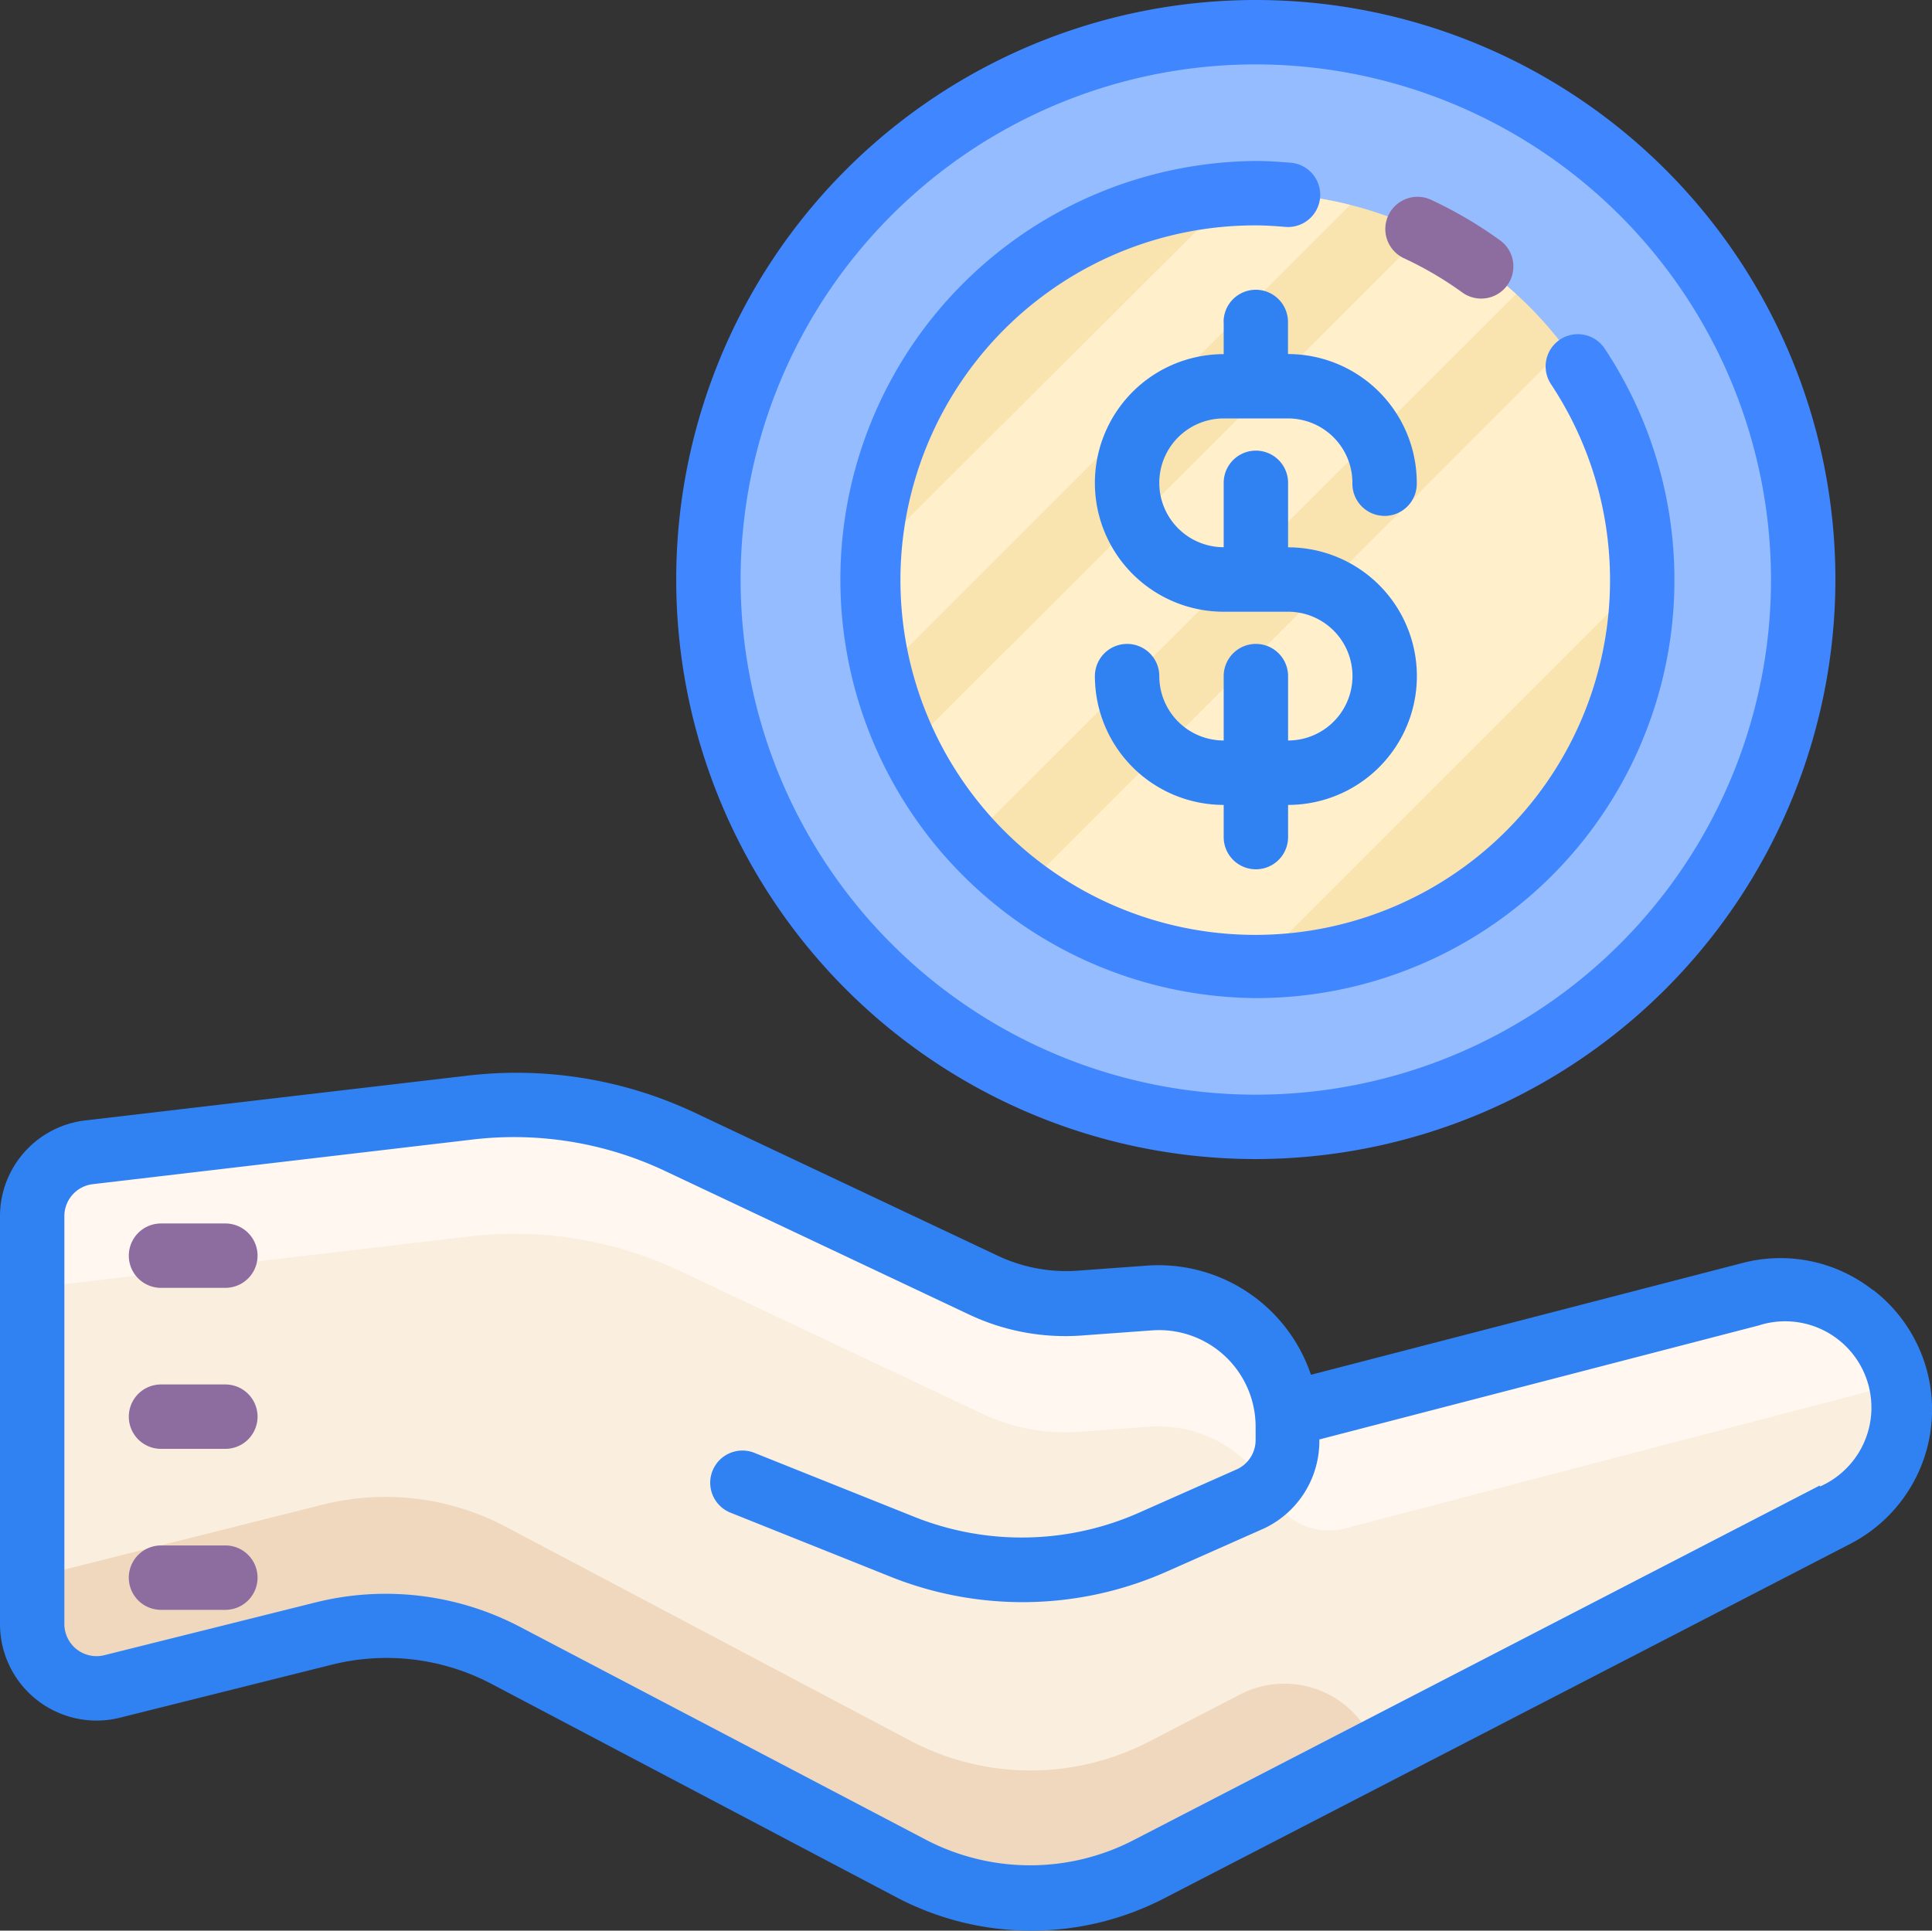 <svg xmlns="http://www.w3.org/2000/svg" width="80.047" height="80" viewBox="0 0 80.047 80">
  <rect x="0" y="0" width="80.047" height="80" fill="#333333" stroke="none"/>
  <g id="coin" transform="translate(-2 -2)">
    <path id="Path_181" data-name="Path 181" d="M46.68,3A22.68,22.68,0,1,0,69.36,25.68,22.68,22.68,0,0,0,46.68,3Z" transform="translate(7.351 0.334)" fill="#95bcff"/>
    <path id="Path_182" data-name="Path 182" d="M45.009,8A16.009,16.009,0,1,0,61.019,24.009,16.009,16.009,0,0,0,45.009,8Z" transform="translate(9.021 2.005)" fill="#f9e3ae"/>
    <path id="Path_183" data-name="Path 183" d="M52.914,10.1c-.3-.172-.6-.327-.91-.479L30.62,30.978c.153.31.31.618.482.917a15.809,15.809,0,0,0,2.079,2.887l22.612-22.6A15.572,15.572,0,0,0,52.914,10.1ZM47.151,8.149A15.133,15.133,0,0,0,45.009,8c-.315,0-.622.029-.933.047L31.771,20.314l-2.722,2.722c-.02.324-.049.646-.049.974a16.6,16.6,0,0,0,.5,3.9L48.92,8.487A15.905,15.905,0,0,0,47.151,8.149ZM60.283,19.2q-.222-.708-.507-1.386c-.008-.019-.015-.036-.021-.055a15.961,15.961,0,0,0-1.389-2.572c-.084-.125-.172-.248-.259-.371-.1-.143-.209-.28-.315-.42l-1.2,1.2L35.408,36.8a15.915,15.915,0,0,0,9.6,3.221L61.019,24.009a16.015,16.015,0,0,0-.708-4.717Z" transform="translate(9.021 2.005)" fill="#ffefca"/>
    <path id="Path_184" data-name="Path 184" d="M75.415,43.97a4.9,4.9,0,0,0-1.222.156L55,49.142l-.044.041a5.318,5.318,0,0,0-5.274-4.9c-.133,0-.267,0-.4.013l-2.919.213a8,8,0,0,1-4-.747L29.812,37.841a15.99,15.99,0,0,0-8.678-1.414L5.359,38.282A2.667,2.667,0,0,0,3,40.95V57.827a2.667,2.667,0,0,0,2.67,2.666,2.7,2.7,0,0,0,.638-.077L15,58.227a10.652,10.652,0,0,1,7.559.907L39.4,67.98a10.658,10.658,0,0,0,9.879,0L77.659,53.238a4.9,4.9,0,0,0-2.244-9.268Z" transform="translate(0.334 11.466)" fill="#faefde"/>
    <path id="Path_185" data-name="Path 185" d="M53.016,56.694l-3.709,1.921a10.672,10.672,0,0,1-9.886,0l-16.8-8.885a10.668,10.668,0,0,0-7.618-.907L3,51.838v1.921a2.668,2.668,0,0,0,2.671,2.666,2.7,2.7,0,0,0,.638-.077l8.7-2.188a10.674,10.674,0,0,1,7.564.907l16.85,8.845a10.672,10.672,0,0,0,9.886,0L58.78,59l-.454-.8A4,4,0,0,0,53.016,56.694Z" transform="translate(0.334 15.534)" fill="#efd8be"/>
    <path id="Path_186" data-name="Path 186" d="M29.823,43.192l12.545,5.924a8,8,0,0,0,4,.747l2.919-.213a5.332,5.332,0,0,1,4.866,2.481l.133.24A2.666,2.666,0,0,0,57.4,53.865L80.2,47.9a4.894,4.894,0,0,0-5.761-3.837c-.089.017-.177.039-.265.061L54.994,49.142h0a5.334,5.334,0,0,0-5.666-4.83l-2.919.213a8,8,0,0,1-4-.747L29.864,37.855a16,16,0,0,0-8.732-1.428L5.359,38.282A2.667,2.667,0,0,0,3,40.951V43.9l18.132-2.135A15.989,15.989,0,0,1,29.823,43.192Z" transform="translate(0.334 11.466)" fill="#fff7f0"/>
    <path id="Path_187" data-name="Path 187" d="M10,40H7.334a1.334,1.334,0,1,0,0,2.668H10A1.334,1.334,0,0,0,10,40Zm0,6.671H7.334a1.334,1.334,0,1,0,0,2.668H10a1.334,1.334,0,0,0,0-2.668Zm0,6.671H7.334a1.334,1.334,0,0,0,0,2.668H10a1.334,1.334,0,0,0,0-2.668Z" transform="translate(1.337 12.697)" fill="#8d6c9f"/>
    <path id="Path_188" data-name="Path 188" d="M79.566,52.425a6.2,6.2,0,0,0-5.332-1.107L56.315,55.96a6.666,6.666,0,0,0-6.8-4.523l-2.919.213a6.659,6.659,0,0,1-3.266-.627L30.786,45.1a17.322,17.322,0,0,0-9.426-1.534L5.533,45.42a4,4,0,0,0-3.533,4V66.286a4,4,0,0,0,4.974,3.882l8.745-2.188a9.333,9.333,0,0,1,6.667.8L39.17,77.626a11.989,11.989,0,0,0,11.119,0l28.4-14.675a6.258,6.258,0,0,0,.946-10.486Zm-2.173,8.125L49,75.225a9.328,9.328,0,0,1-8.64,0L23.571,66.419a11.986,11.986,0,0,0-8.493-1.027L6.32,67.58a1.332,1.332,0,0,1-1.614-.974,1.309,1.309,0,0,1-.039-.36V49.4A1.333,1.333,0,0,1,5.84,48.062l15.772-1.854a14.656,14.656,0,0,1,8,1.334l12.545,5.924a9.325,9.325,0,0,0,4.653.867l2.919-.213a4,4,0,0,1,4.283,3.7c.008.1.011.2.011.3v.547a1.333,1.333,0,0,1-.787,1.214l-4,1.774a11.989,11.989,0,0,1-9.332.2l-6.667-2.668a1.335,1.335,0,0,0-.986,2.481l6.667,2.668a14.723,14.723,0,0,0,11.465-.24l4-1.774a4,4,0,0,0,2.28-3.682l18.2-4.723a3.575,3.575,0,0,1,2.546,6.671ZM52.7,12.334v1.334a5.336,5.336,0,1,0,0,10.673h2.668a2.668,2.668,0,0,1,0,5.336V27.009a1.334,1.334,0,0,0-2.668,0v2.668a2.668,2.668,0,0,1-2.668-2.668,1.334,1.334,0,1,0-2.668,0A5.337,5.337,0,0,0,52.7,32.346V33.68a1.334,1.334,0,1,0,2.668,0V32.346a5.336,5.336,0,0,0,0-10.673V19A1.334,1.334,0,1,0,52.7,19v2.668a2.668,2.668,0,1,1,0-5.336h2.668A2.668,2.668,0,0,1,58.033,19,1.334,1.334,0,1,0,60.7,19a5.337,5.337,0,0,0-5.336-5.336V12.334a1.334,1.334,0,1,0-2.668,0Z" transform="translate(0 3.007)" fill="#3082f3"/>
    <path id="Path_189" data-name="Path 189" d="M47.014,50.028A24.014,24.014,0,1,1,71.028,26.014,24.042,24.042,0,0,1,47.014,50.028Zm0-45.36A21.346,21.346,0,1,0,68.36,26.014,21.371,21.371,0,0,0,47.014,4.668Z" transform="translate(7.017)" fill="#4086ff"/>
    <path id="Path_190" data-name="Path 190" d="M49,12.333a1.33,1.33,0,0,1-.778-.251,14.688,14.688,0,0,0-2.447-1.433,1.335,1.335,0,0,1,1.115-2.425,17.458,17.458,0,0,1,2.89,1.693A1.333,1.333,0,0,1,49,12.333Z" transform="translate(14.367 2.039)" fill="#8d6c9f"/>
    <path id="Path_191" data-name="Path 191" d="M45.344,41.687A17.344,17.344,0,0,1,45.344,7c.488,0,.969.032,1.445.072a1.334,1.334,0,1,1-.221,2.659c-.4-.033-.81-.063-1.223-.063a14.7,14.7,0,1,0,12.231,6.583,1.334,1.334,0,1,1,2.22-1.48A17.33,17.33,0,0,1,45.344,41.687Z" transform="translate(8.687 1.671)" fill="#4086ff"/>
  </g>
</svg>
